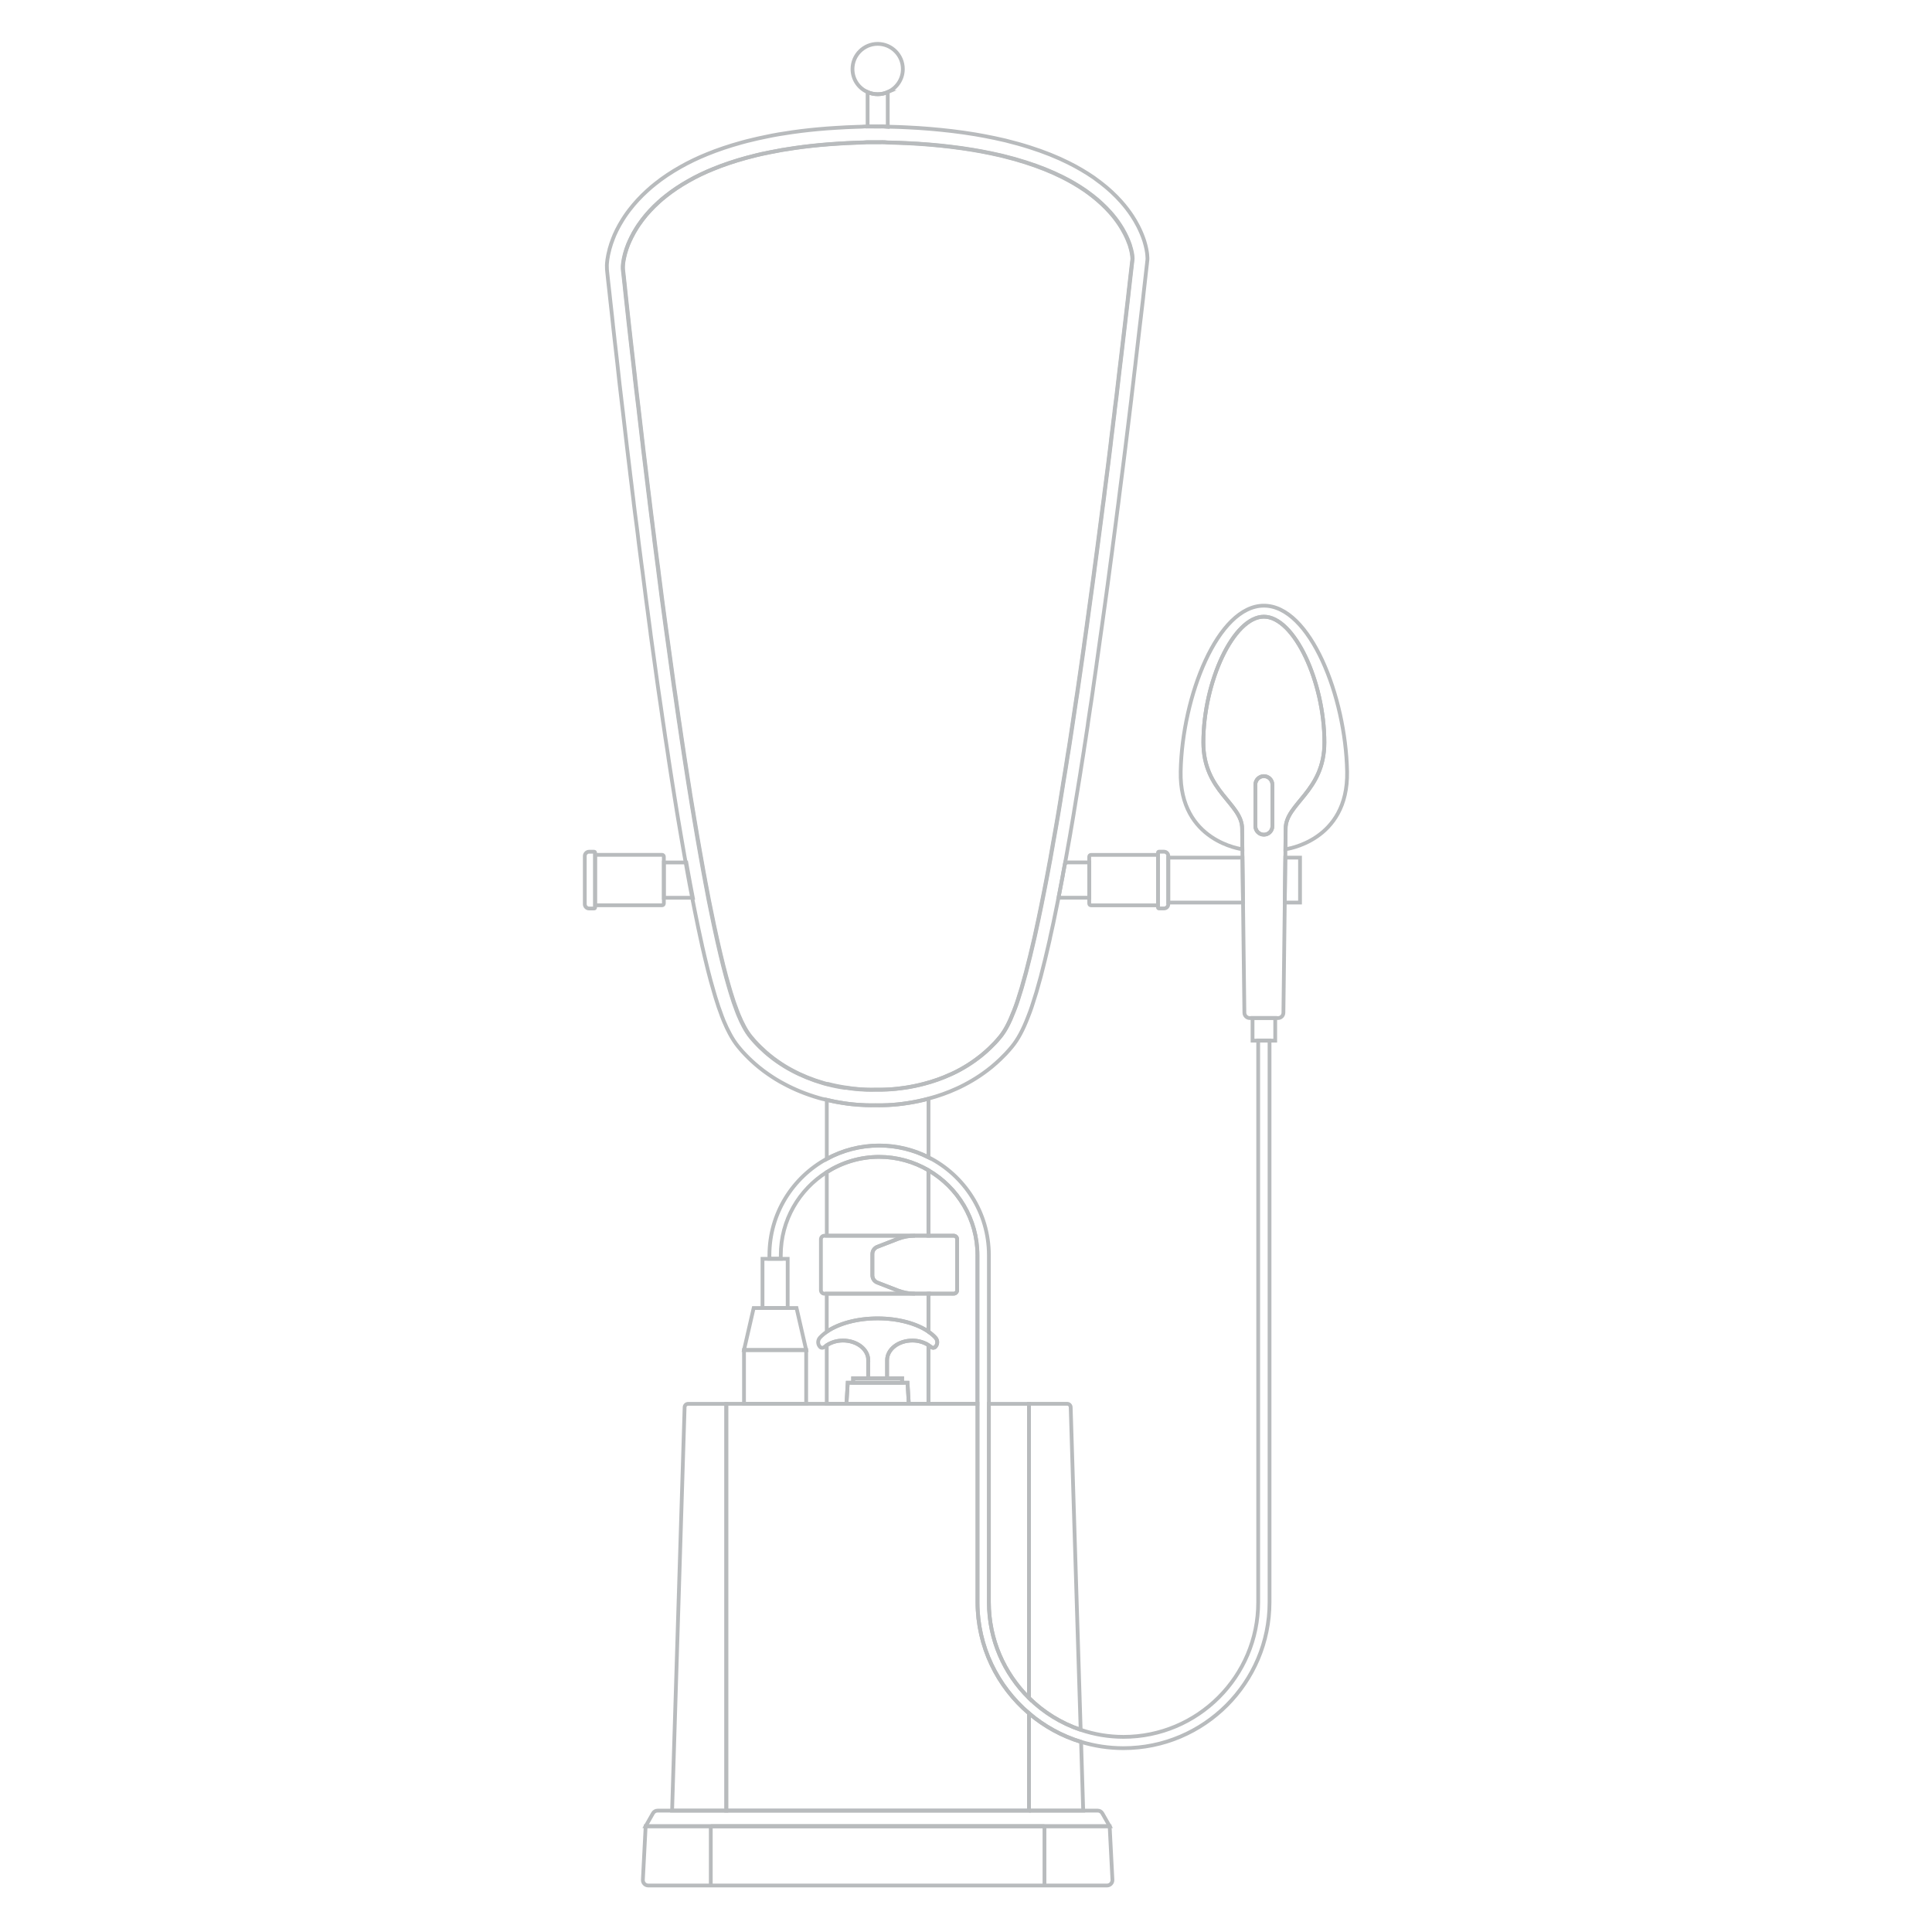 <svg width="512" height="512" viewBox="0 0 512 512" fill="none" xmlns="http://www.w3.org/2000/svg">
<path d="M252.71 327.467C253.234 327.467 253.658 327.891 253.658 328.415V341.898C253.658 342.422 253.234 342.846 252.71 342.846H246.674H246.05V352.911C246.761 353.398 247.385 353.934 247.896 354.495C248.532 355.194 248.52 356.254 247.871 356.94C247.572 357.264 247.073 357.264 246.736 356.977C246.524 356.803 246.287 356.64 246.038 356.491V372.032H240.812H259.021V332.668C259.021 323.064 253.783 314.67 246.038 310.155V327.48H252.698L252.71 327.467Z" stroke="#B8BBBD" stroke-miterlimit="10"/>
<path d="M188.364 483.96H276.795H188.364Z" stroke="#B8BBBD" stroke-miterlimit="10"/>
<path d="M318.903 196.755C318.903 180.628 326.923 163.428 334.942 163.428C342.962 163.428 350.982 180.64 350.982 196.755C350.982 209.789 340.705 212.919 340.705 219.592L340.642 225.055C340.642 225.055 357.368 223.034 356.994 204.45C356.595 184.569 347.19 160.51 334.942 160.51C322.694 160.51 313.29 184.569 312.891 204.45C312.517 223.034 329.242 225.055 329.242 225.055L329.18 219.592C329.18 212.919 318.903 209.789 318.903 196.755Z" stroke="#B8BBBD" stroke-miterlimit="10"/>
<path d="M242.495 342.846C240.936 342.846 239.389 342.559 237.93 341.998L232.517 339.902C231.719 339.59 231.195 338.83 231.195 337.981V332.344C231.195 331.496 231.719 330.722 232.517 330.423L237.93 328.328C239.389 327.766 240.936 327.479 242.495 327.479H218.485C217.961 327.479 217.55 327.904 217.55 328.415V341.91C217.55 342.422 217.974 342.846 218.485 342.846H219.109H242.495Z" stroke="#B8BBBD" stroke-miterlimit="10"/>
<path d="M246.686 342.846H246.062H246.686Z" stroke="#B8BBBD" stroke-miterlimit="10"/>
<path d="M242.495 327.467H246.063V310.143C242.209 307.897 237.756 306.588 232.979 306.588C227.878 306.588 223.126 308.085 219.109 310.629V327.467H242.495Z" stroke="#B8BBBD" stroke-miterlimit="10"/>
<path d="M246.063 306.713V291.159C246 291.172 245.925 291.197 245.863 291.222C244.167 291.671 242.408 292.045 240.6 292.319C238.779 292.606 236.933 292.793 235.274 292.868C234.226 292.918 233.366 292.918 232.854 292.918C232.53 292.918 232.231 292.918 231.981 292.906C231.669 292.906 231.295 292.918 230.859 292.918C230.035 292.918 229 292.893 227.778 292.806C227.728 292.806 227.666 292.806 227.616 292.806C226.431 292.706 225.021 292.581 223.412 292.319C221.953 292.107 220.519 291.808 219.109 291.471V307.137C223.238 304.892 227.965 303.607 232.979 303.607C237.681 303.607 242.121 304.742 246.063 306.725V306.713Z" stroke="#B8BBBD" stroke-miterlimit="10"/>
<path d="M232.106 33.551H232.779C233.739 33.526 234.5 33.526 235.261 33.601V24.409C234.438 24.771 233.54 24.97 232.592 24.97C231.644 24.97 230.746 24.771 229.923 24.409V33.539C230.322 33.539 230.734 33.539 231.12 33.539C231.445 33.539 231.781 33.539 232.106 33.539V33.551Z" stroke="#B8BBBD" stroke-miterlimit="10"/>
<path d="M232.58 349.381C238.067 349.381 242.944 350.766 246.05 352.899V342.833H242.483H219.097V352.899C222.215 350.753 227.092 349.381 232.567 349.381H232.58Z" stroke="#B8BBBD" stroke-miterlimit="10"/>
<path d="M240.5 366.431L240.836 372.031H246.062V356.491C244.902 355.73 243.418 355.256 241.784 355.256C238.08 355.256 235.086 357.588 235.086 360.469V365.271H239.065V366.444H226.094V365.271H230.073V360.469C230.073 357.588 227.079 355.256 223.375 355.256C221.741 355.256 220.269 355.73 219.097 356.491V372.031H224.323L224.659 366.431H240.5Z" stroke="#B8BBBD" stroke-miterlimit="10"/>
<path d="M182.876 234.085C182.876 234.085 182.863 234.01 182.851 233.973C182.839 233.898 182.826 233.823 182.814 233.736C182.701 233.149 182.577 232.476 182.452 231.765C182.427 231.603 182.389 231.441 182.365 231.279C182.315 230.992 182.252 230.692 182.202 230.393C182.09 229.794 181.99 229.171 181.878 228.56H175.929V237.914H183.612C183.487 237.24 183.362 236.579 183.225 235.906L182.876 234.085Z" stroke="#B8BBBD" stroke-miterlimit="10"/>
<path d="M175.455 239.91C175.717 239.91 175.929 239.698 175.929 239.436V227.013C175.929 226.751 175.717 226.539 175.455 226.539H157.707V239.91H175.455Z" stroke="#B8BBBD" stroke-miterlimit="10"/>
<path d="M157.707 226.551V225.965C157.707 225.828 157.595 225.716 157.458 225.716H156.123C155.487 225.716 154.976 226.227 154.976 226.863V239.61C154.976 240.246 155.487 240.758 156.123 240.758H157.458C157.595 240.758 157.707 240.645 157.707 240.508V226.564V226.551Z" stroke="#B8BBBD" stroke-miterlimit="10"/>
<path d="M282.258 228.697L282.121 229.395C281.959 230.231 281.809 231.054 281.659 231.865C281.659 231.89 281.659 231.902 281.659 231.927C281.534 232.588 281.41 233.249 281.285 233.885C281.098 234.908 280.898 235.893 280.711 236.891C280.649 237.228 280.574 237.565 280.512 237.902H288.681V228.547H282.308V228.585C282.308 228.585 282.283 228.659 282.283 228.697H282.258Z" stroke="#B8BBBD" stroke-miterlimit="10"/>
<path d="M288.656 239.448C288.656 239.71 288.868 239.922 289.13 239.922H306.879V226.552H289.13C288.868 226.552 288.656 226.764 288.656 227.026V239.448Z" stroke="#B8BBBD" stroke-miterlimit="10"/>
<path d="M344.52 239.186V227.275H340.616L340.467 239.186H344.52Z" stroke="#B8BBBD" stroke-miterlimit="10"/>
<path d="M309.598 227.275V239.186H329.417L329.267 227.275H309.598Z" stroke="#B8BBBD" stroke-miterlimit="10"/>
<path d="M306.879 240.496C306.879 240.633 306.991 240.746 307.128 240.746H308.463C309.099 240.746 309.61 240.234 309.61 239.598V226.851C309.61 226.215 309.099 225.704 308.463 225.704H307.128C306.991 225.704 306.879 225.816 306.879 225.953V240.484V240.496Z" stroke="#B8BBBD" stroke-miterlimit="10"/>
<path d="M252.71 342.845C253.234 342.845 253.658 342.421 253.658 341.898V328.415C253.658 327.891 253.234 327.467 252.71 327.467H242.483C240.924 327.467 239.377 327.754 237.918 328.315L232.505 330.41C231.706 330.722 231.183 331.483 231.183 332.331V337.969C231.183 338.817 231.706 339.59 232.505 339.889L237.918 341.985C239.377 342.546 240.924 342.833 242.483 342.833H252.71V342.845Z" stroke="#B8BBBD" stroke-miterlimit="10"/>
<path d="M240.836 372.031L240.499 366.431H224.659L224.322 372.031H240.836Z" stroke="#B8BBBD" stroke-miterlimit="10"/>
<path d="M226.094 365.259V366.431H239.065V365.259H235.086H230.072H226.094Z" stroke="#B8BBBD" stroke-miterlimit="10"/>
<path d="M272.692 449.985V372.031H262.065V424.616C262.065 434.531 266.131 443.524 272.692 449.997V449.985Z" stroke="#B8BBBD" stroke-miterlimit="10"/>
<path d="M272.691 479.844H287.06L286.499 461.622C281.372 460.063 276.683 457.456 272.704 454.051V479.844H272.691Z" stroke="#B8BBBD" stroke-miterlimit="10"/>
<path d="M286.386 458.429L283.742 372.929C283.73 372.418 283.306 372.019 282.807 372.019H272.691V449.972C276.52 453.751 281.185 456.67 286.386 458.416V458.429Z" stroke="#B8BBBD" stroke-miterlimit="10"/>
<path d="M182.364 372.031C181.853 372.031 181.441 372.43 181.429 372.942L178.111 479.844H192.48V372.031H182.364Z" stroke="#B8BBBD" stroke-miterlimit="10"/>
<path d="M259.046 424.603V372.019H192.48V479.832H272.679V454.038C264.347 446.929 259.046 436.377 259.046 424.591V424.603Z" stroke="#B8BBBD" stroke-miterlimit="10"/>
<path d="M294.068 483.96L292.135 480.555C291.886 480.106 291.412 479.832 290.9 479.832H174.27C173.758 479.832 173.284 480.106 173.035 480.555L171.102 483.96H294.068Z" stroke="#B8BBBD" stroke-miterlimit="10"/>
<path d="M276.795 483.972V499.675M276.795 483.972H188.365M276.795 483.972H276.808H294.07L294.805 498.179C294.843 498.989 294.194 499.675 293.384 499.675H171.789C170.978 499.675 170.329 498.989 170.367 498.179L171.103 483.972H188.365M188.365 483.972V499.675" stroke="#B8BBBD" stroke-miterlimit="10"/>
<path d="M197.17 357.775V372.032H213.646V357.775H197.17Z" stroke="#B8BBBD" stroke-miterlimit="10"/>
<path d="M213.646 357.775L211.089 346.637H199.727L197.17 357.775H213.646Z" stroke="#B8BBBD" stroke-miterlimit="10"/>
<path d="M202.071 333.603V346.637H208.744V333.603H206.911H203.905H202.071Z" stroke="#B8BBBD" stroke-miterlimit="10"/>
<path d="M333.434 424.603C333.434 444.285 317.419 460.287 297.75 460.287C293.783 460.287 289.954 459.626 286.387 458.416C281.186 456.658 276.509 453.751 272.692 449.972C266.132 443.499 262.066 434.519 262.066 424.591V332.643C262.066 321.318 255.543 311.477 246.063 306.688C242.135 304.692 237.682 303.569 232.98 303.569C227.953 303.569 223.226 304.854 219.11 307.099C210.055 312.038 203.906 321.63 203.906 332.643V333.578H206.912V332.643C206.912 323.363 211.789 315.231 219.11 310.616C223.139 308.072 227.878 306.575 232.98 306.575C237.744 306.575 242.209 307.885 246.063 310.13C253.821 314.658 259.047 323.039 259.047 332.643V424.591C259.047 436.377 264.348 446.941 272.68 454.038C276.671 457.431 281.348 460.05 286.475 461.609C290.042 462.694 293.821 463.28 297.737 463.28C319.078 463.28 336.44 445.919 336.44 424.578V275.743H333.434V424.578V424.603Z" stroke="#B8BBBD" stroke-miterlimit="10"/>
<path d="M331.936 275.781H333.432H336.438H337.947V269.769H331.936V275.781Z" stroke="#B8BBBD" stroke-miterlimit="10"/>
<path d="M230.073 360.469V365.271H235.087V360.469C235.087 357.588 238.08 355.256 241.785 355.256C243.419 355.256 244.89 355.73 246.063 356.491C246.3 356.64 246.549 356.803 246.761 356.977C247.098 357.264 247.585 357.264 247.896 356.94C248.545 356.254 248.557 355.194 247.921 354.495C247.41 353.934 246.786 353.397 246.075 352.911C242.957 350.766 238.08 349.394 232.605 349.394C227.117 349.394 222.24 350.778 219.135 352.911C218.424 353.397 217.8 353.934 217.289 354.495C216.653 355.194 216.665 356.254 217.314 356.94C217.613 357.264 218.112 357.264 218.449 356.977C218.661 356.803 218.898 356.64 219.147 356.491C220.307 355.73 221.791 355.256 223.425 355.256C227.13 355.256 230.123 357.588 230.123 360.469H230.073Z" stroke="#B8BBBD" stroke-miterlimit="10"/>
<path d="M340.703 219.592C340.703 212.919 350.981 209.788 350.981 196.755C350.981 180.628 342.961 163.428 334.941 163.428C326.921 163.428 318.901 180.64 318.901 196.755C318.901 209.788 329.179 212.919 329.179 219.592L329.241 225.055L329.266 227.287L329.416 239.211L329.777 268.384C329.777 269.158 330.426 269.794 331.199 269.794H338.695C339.469 269.794 340.105 269.17 340.117 268.384L340.479 239.211L340.629 227.287L340.653 225.055L340.716 219.592H340.703ZM332.684 207.955C332.684 206.708 333.694 205.697 334.941 205.697C336.188 205.697 337.199 206.708 337.199 207.955V218.943C337.199 220.191 336.188 221.201 334.941 221.201C333.694 221.201 332.684 220.191 332.684 218.943V207.955Z" stroke="#B8BBBD" stroke-miterlimit="10"/>
<path d="M334.942 221.188C336.189 221.188 337.2 220.178 337.2 218.931V207.942C337.2 206.695 336.189 205.685 334.942 205.685C333.695 205.685 332.685 206.695 332.685 207.942V218.931C332.685 220.178 333.695 221.188 334.942 221.188Z" stroke="#B8BBBD" stroke-miterlimit="10"/>
<path d="M235.248 24.409C237.606 23.374 239.265 21.029 239.265 18.297C239.265 14.605 236.271 11.624 232.592 11.624C228.912 11.624 225.919 14.618 225.919 18.297C225.919 21.041 227.565 23.386 229.935 24.409C230.758 24.771 231.656 24.97 232.604 24.97C233.552 24.97 234.45 24.771 235.273 24.409H235.248Z" stroke="#B8BBBD" stroke-miterlimit="10"/>
<path d="M227.616 292.793C227.616 292.793 227.728 292.793 227.778 292.793C229 292.881 230.035 292.906 230.859 292.906C231.295 292.906 231.669 292.906 231.981 292.893C232.231 292.893 232.53 292.906 232.854 292.906C233.366 292.906 234.226 292.906 235.274 292.856C236.945 292.781 238.791 292.594 240.6 292.307C242.396 292.032 244.167 291.658 245.863 291.209C245.938 291.197 246 291.172 246.063 291.147C248.657 290.461 251.176 289.563 253.546 288.478C253.808 288.366 254.07 288.241 254.332 288.116C257.3 286.682 260.069 284.948 262.564 282.928C262.589 282.915 262.614 282.89 262.626 282.878C262.689 282.828 262.751 282.778 262.813 282.728C263.612 282.067 264.385 281.381 265.108 280.682C265.632 280.184 266.081 279.722 266.48 279.31L266.518 279.273C266.518 279.273 266.592 279.186 266.63 279.148C267.154 278.587 267.665 278.001 268.152 277.415C269.736 275.506 271.108 272.974 272.455 269.457C272.667 268.933 272.854 268.447 273.003 268.035C273.29 267.237 273.54 266.501 273.764 265.765C274.026 264.98 274.3 264.094 274.637 262.996C274.662 262.897 274.7 262.797 274.725 262.697C275.435 260.302 276.159 257.571 276.932 254.378C277.244 253.093 277.531 251.858 277.818 250.611C277.918 250.212 278.005 249.8 278.105 249.376C278.154 249.139 278.217 248.902 278.267 248.665V248.591C278.579 247.269 278.878 245.897 279.165 244.525C279.626 242.367 280.075 240.122 280.512 237.927C280.574 237.59 280.649 237.241 280.711 236.916C280.898 235.918 281.098 234.933 281.285 233.91C281.41 233.274 281.535 232.613 281.659 231.952C281.659 231.927 281.659 231.915 281.659 231.89C281.809 231.079 281.959 230.256 282.121 229.42L282.258 228.722C282.258 228.722 282.27 228.647 282.283 228.61V228.572L282.458 227.612C282.607 226.776 282.757 225.94 282.907 225.092C282.931 224.968 282.944 224.843 282.969 224.718C283.156 223.733 283.318 222.76 283.493 221.812L283.705 220.59C283.705 220.59 283.705 220.54 283.705 220.527C283.78 220.053 283.867 219.592 283.954 219.118C284.054 218.532 284.154 217.946 284.254 217.359L284.578 215.439C284.578 215.439 284.578 215.376 284.59 215.339C284.653 214.952 284.715 214.578 284.777 214.191C284.865 213.63 284.965 213.069 285.052 212.495V212.47C285.251 211.323 285.438 210.188 285.626 209.015C285.626 208.99 285.626 208.953 285.638 208.928L285.713 208.466C285.838 207.731 285.95 206.995 286.075 206.259C286.162 205.698 286.262 205.136 286.349 204.575C286.349 204.562 286.349 204.538 286.349 204.525C286.461 203.864 286.561 203.203 286.661 202.542C286.736 202.018 286.823 201.494 286.91 200.97C286.973 200.634 287.022 200.297 287.072 199.96C287.122 199.673 287.16 199.386 287.21 199.1C287.21 199.037 287.235 198.975 287.235 198.912L287.297 198.463C287.447 197.453 287.596 196.443 287.771 195.433C287.771 195.395 287.771 195.37 287.783 195.333L288.282 192.065C288.282 192.065 288.282 192.015 288.282 191.99C288.307 191.828 288.332 191.678 288.345 191.541C288.345 191.541 288.345 191.516 288.345 191.504L288.918 187.662C289.006 187.126 289.08 186.59 289.168 186.053C289.243 185.554 289.317 185.043 289.392 184.544C289.405 184.457 289.417 184.369 289.43 184.282C289.505 183.708 289.592 183.135 289.679 182.561C289.679 182.536 289.679 182.524 289.679 182.499L290.178 179.031C290.328 178.008 290.477 177.011 290.615 175.988C290.615 175.963 290.615 175.938 290.615 175.913C290.615 175.826 290.64 175.726 290.652 175.639C290.677 175.439 290.714 175.24 290.739 175.052C290.914 173.83 291.089 172.608 291.251 171.386C291.4 170.4 291.538 169.415 291.662 168.442L291.712 168.105C291.812 167.432 291.912 166.758 291.999 166.085C292.161 164.925 292.336 163.752 292.485 162.592C292.76 160.597 293.034 158.614 293.309 156.631C293.309 156.618 293.309 156.606 293.309 156.593C293.383 156.057 293.458 155.52 293.533 154.984C293.683 153.887 293.832 152.789 293.97 151.691C294.069 151.043 294.157 150.382 294.232 149.708C294.419 148.286 294.618 146.864 294.805 145.455C294.805 145.43 294.805 145.418 294.805 145.393C294.98 144.058 295.155 142.724 295.329 141.402C295.454 140.503 295.566 139.605 295.678 138.72L295.728 138.333C295.866 137.286 296.003 136.25 296.127 135.215C296.202 134.654 296.277 134.093 296.352 133.531C296.364 133.444 296.377 133.344 296.389 133.257C296.464 132.608 296.552 131.96 296.626 131.311C296.701 130.725 296.776 130.126 296.851 129.54C297.038 128.106 297.225 126.684 297.4 125.275L297.649 123.329C297.799 122.156 297.936 121.009 298.086 119.861L298.248 118.552C298.323 117.991 298.385 117.454 298.447 116.905C298.634 115.521 298.784 114.224 298.934 112.952C299.058 111.954 299.183 110.981 299.295 110.008C299.333 109.721 299.37 109.472 299.383 109.247C299.47 108.561 299.557 107.888 299.632 107.214C299.695 106.703 299.757 106.192 299.819 105.693C299.819 105.668 299.819 105.643 299.819 105.618C299.944 104.583 300.056 103.547 300.181 102.55C300.218 102.238 300.256 101.926 300.293 101.627C300.331 101.315 300.368 101.003 300.406 100.691C300.406 100.666 300.406 100.629 300.406 100.604C300.518 99.718 300.618 98.833 300.717 97.972L300.917 96.326C300.917 96.326 300.917 96.288 300.917 96.263C301.004 95.502 301.092 94.742 301.179 94.006C301.266 93.233 301.366 92.484 301.441 91.748L302.089 86.173C302.164 85.599 302.227 85.038 302.289 84.502L302.326 84.19C302.488 82.743 302.651 81.396 302.8 80.149L302.975 78.652C302.975 78.652 302.975 78.615 302.975 78.59C303.037 78.004 303.1 77.442 303.162 76.906C303.237 76.295 303.299 75.709 303.362 75.16C303.611 72.965 303.798 71.343 303.898 70.408L303.973 69.784C303.985 69.659 303.998 69.535 304.01 69.41C304.135 68.637 304.097 68.25 304.023 67.439C303.96 66.828 303.786 65.556 303.237 63.81C303.237 63.772 303.212 63.747 303.199 63.71C302.788 62.45 302.251 61.191 301.615 59.943C301.116 58.983 300.605 58.097 300.044 57.249C299.196 55.965 298.223 54.692 297.138 53.47C296.302 52.535 295.466 51.674 294.581 50.863C293.745 50.078 292.835 49.317 291.887 48.581C291.251 48.082 290.577 47.583 289.879 47.084C289.841 47.059 289.791 47.022 289.754 46.997C287.733 45.612 285.538 44.328 283.243 43.18C280.138 41.621 276.67 40.237 272.941 39.052C270.97 38.416 268.862 37.83 266.505 37.243C266.468 37.243 266.443 37.231 266.405 37.218C265.42 36.981 264.447 36.782 263.611 36.595C262.851 36.432 261.828 36.221 260.73 36.021C259.932 35.871 259.146 35.734 258.423 35.609C256.365 35.273 254.295 34.973 252.286 34.736C250.44 34.512 248.495 34.325 246.499 34.15C244.416 33.975 242.346 33.838 240.35 33.751C239.602 33.714 238.866 33.676 238.118 33.651C238.105 33.651 238.08 33.651 238.068 33.651C237.207 33.626 236.297 33.601 235.374 33.576C235.286 33.576 235.212 33.564 235.124 33.551C234.363 33.477 233.615 33.477 232.642 33.502H231.969C231.644 33.502 231.32 33.502 230.983 33.502C230.584 33.502 230.185 33.502 229.786 33.502C229.312 33.502 228.838 33.526 228.364 33.576C227.94 33.576 227.541 33.601 227.129 33.614C225.283 33.664 223.375 33.763 221.467 33.888C220.706 33.926 219.97 33.988 219.209 34.038C217.451 34.175 215.916 34.312 214.544 34.462C213.06 34.624 211.514 34.811 209.955 35.036C207.448 35.385 205.227 35.772 203.17 36.208C202.371 36.358 201.598 36.52 200.812 36.707C200.301 36.819 199.702 36.956 199.091 37.118C198.218 37.318 197.357 37.543 196.509 37.78C193.204 38.69 190.148 39.725 187.429 40.835C184.872 41.871 182.453 43.031 180.232 44.303C177.85 45.65 175.643 47.121 173.697 48.681C172.961 49.254 172.25 49.865 171.552 50.502C169.793 52.086 168.209 53.807 166.825 55.603C165.964 56.713 165.203 57.848 164.505 59.058C164.355 59.295 164.255 59.482 164.18 59.606C163.681 60.492 163.232 61.39 162.833 62.301C162.783 62.425 162.734 62.55 162.684 62.675C162.621 62.812 162.559 62.962 162.509 63.099C162.122 64.084 161.786 65.07 161.524 66.042C161.524 66.042 161.524 66.067 161.524 66.08C160.95 68.2 160.838 69.747 160.825 70.308C160.813 70.67 160.825 71.019 160.85 71.381C160.863 71.642 160.888 71.904 160.925 72.179C160.95 72.391 160.987 72.74 161.037 73.227C161.087 73.651 161.137 74.162 161.199 74.761C161.262 75.309 161.324 75.946 161.411 76.632C161.511 77.592 161.623 78.665 161.761 79.85L162.222 83.99C162.26 84.414 162.309 84.838 162.359 85.287C162.384 85.512 162.409 85.737 162.434 85.961C162.434 85.986 162.434 85.999 162.434 86.023C162.584 87.42 162.758 88.93 162.933 90.513L163.058 91.586C163.232 93.083 163.407 94.667 163.594 96.263L163.731 97.523C163.844 98.459 163.943 99.406 164.043 100.379C164.043 100.467 164.056 100.541 164.068 100.629C164.13 101.14 164.193 101.714 164.255 102.3C164.255 102.362 164.268 102.412 164.28 102.475C164.405 103.51 164.542 104.62 164.667 105.742C164.667 105.78 164.667 105.817 164.679 105.855L164.717 106.204C164.804 106.99 164.904 107.776 165.004 108.586C165.016 108.773 165.041 109.01 165.091 109.285L165.141 109.746C165.24 110.632 165.34 111.517 165.453 112.428C165.577 113.563 165.714 114.698 165.852 115.858L165.964 116.806C166.001 117.13 166.039 117.442 166.076 117.766C166.114 118.053 166.151 118.352 166.176 118.652C166.176 118.714 166.188 118.776 166.201 118.839C166.463 120.922 166.725 123.054 166.974 125.237C166.974 125.262 166.974 125.287 166.974 125.312C167.061 126.01 167.149 126.709 167.236 127.407C167.311 128.006 167.386 128.617 167.461 129.216V129.266C167.623 130.575 167.785 131.885 167.947 133.232C167.947 133.269 167.947 133.294 167.947 133.332C168.022 133.881 168.097 134.454 168.159 135.016C168.159 135.09 168.172 135.153 168.184 135.228C168.259 135.814 168.334 136.388 168.409 136.974C168.533 137.984 168.658 138.994 168.808 140.017C168.87 140.516 168.932 141.015 168.995 141.514C169.07 142.137 169.157 142.774 169.219 143.41C169.219 143.447 169.219 143.497 169.232 143.534C169.494 145.542 169.756 147.563 170.017 149.621C170.105 150.294 170.192 150.955 170.292 151.629C170.529 153.512 170.778 155.396 171.015 157.304L171.128 158.202C171.215 158.863 171.302 159.512 171.389 160.173C171.489 160.871 171.577 161.582 171.676 162.293C171.676 162.293 171.676 162.318 171.676 162.33L172.163 165.997C172.213 166.347 172.25 166.696 172.3 167.045C172.337 167.332 172.375 167.619 172.412 167.906C172.412 167.931 172.412 167.968 172.412 167.993L172.949 171.859C173.223 173.917 173.51 176 173.772 177.796L173.834 178.258C174.034 179.63 174.221 180.989 174.408 182.361C174.408 182.411 174.42 182.474 174.433 182.524L174.707 184.382C174.857 185.455 175.006 186.527 175.156 187.45C175.331 188.697 175.505 189.945 175.692 191.179C175.705 191.292 175.73 191.391 175.742 191.504C175.792 191.778 175.83 192.053 175.867 192.339C175.979 193.113 176.092 193.874 176.204 194.634L176.366 195.744C176.366 195.744 176.378 195.832 176.391 195.882C176.528 196.742 176.653 197.615 176.79 198.476L177.139 200.783C177.139 200.783 177.139 200.833 177.139 200.858C177.214 201.37 177.301 201.868 177.376 202.38C177.489 203.091 177.601 203.802 177.701 204.5C177.775 204.999 177.863 205.51 177.938 206.009C178.05 206.708 178.15 207.394 178.262 208.08C178.399 208.94 178.524 209.776 178.673 210.637C178.673 210.674 178.673 210.711 178.686 210.749C178.898 212.034 179.097 213.331 179.31 214.603C179.31 214.628 179.31 214.64 179.31 214.665L179.422 215.314C179.522 215.95 179.621 216.574 179.734 217.197C179.759 217.409 179.808 217.671 179.871 217.983C180.12 219.542 180.382 221.039 180.632 222.448C180.894 224.007 181.168 225.516 181.367 226.664C181.48 227.3 181.592 227.924 181.704 228.547C181.817 229.158 181.916 229.782 182.029 230.381C182.078 230.68 182.141 230.967 182.191 231.266C182.228 231.428 182.253 231.591 182.278 231.753C182.403 232.476 182.527 233.137 182.64 233.723C182.652 233.798 182.665 233.873 182.677 233.96C182.677 233.998 182.69 234.035 182.702 234.073L183.051 235.894C183.176 236.58 183.313 237.241 183.438 237.902C183.513 238.313 183.6 238.737 183.675 239.149C183.675 239.186 183.687 239.224 183.7 239.249L183.862 240.072C183.937 240.409 183.999 240.745 184.062 241.07C184.186 241.668 184.299 242.267 184.423 242.853C184.86 245.048 185.246 246.832 185.608 248.491C185.695 248.915 185.795 249.326 185.883 249.751C185.932 249.975 185.982 250.212 186.032 250.437C186.032 250.449 186.032 250.474 186.032 250.486C186.556 252.806 187.08 254.964 187.566 256.935C187.566 256.96 187.566 256.972 187.579 256.997C188.103 259.055 188.614 260.951 189.113 262.622C189.437 263.782 189.749 264.792 190.061 265.728C190.298 266.514 190.56 267.274 190.834 267.985C191.134 268.883 191.445 269.682 191.707 270.33L191.745 270.418C191.782 270.505 191.807 270.58 191.844 270.667C192.356 271.889 192.855 272.937 193.354 273.86C194.04 275.182 194.813 276.354 195.636 277.365C195.898 277.677 196.123 277.951 196.297 278.151C196.36 278.213 196.409 278.275 196.472 278.35C196.572 278.462 196.671 278.587 196.771 278.699C197.831 279.859 198.929 280.944 200.064 281.93C200.388 282.217 200.725 282.491 201.049 282.765C201.074 282.778 201.099 282.803 201.112 282.815C201.96 283.501 202.733 284.1 203.494 284.611C204.966 285.634 206.35 286.495 207.747 287.218C210.578 288.752 213.671 289.999 216.939 290.947C217.014 290.972 217.089 290.985 217.164 291.01L218.037 291.247C218.037 291.247 218.062 291.247 218.074 291.247C218.361 291.322 218.648 291.384 218.935 291.446C220.332 291.783 221.766 292.082 223.238 292.294C224.847 292.556 226.256 292.694 227.441 292.781L227.616 292.793ZM219.272 287.293L218.398 287.056L218.236 287.006C215.268 286.145 212.449 285.01 209.88 283.614C208.595 282.94 207.348 282.179 206.026 281.244C205.352 280.782 204.654 280.258 203.905 279.635C203.905 279.635 203.868 279.597 203.856 279.597C203.569 279.36 203.257 279.098 202.97 278.849C201.947 277.951 200.949 276.978 200.001 275.93C199.939 275.868 199.877 275.793 199.814 275.718C199.752 275.644 199.59 275.456 199.59 275.456C199.44 275.282 199.241 275.057 199.016 274.783C198.343 273.972 197.731 273.024 197.17 271.952C197.17 271.939 197.158 271.914 197.145 271.902C196.709 271.091 196.272 270.168 195.811 269.058L195.711 268.821C195.461 268.173 195.175 267.462 194.9 266.651C194.888 266.613 194.875 266.564 194.85 266.526C194.613 265.89 194.376 265.217 194.164 264.518C194.164 264.493 194.139 264.456 194.139 264.431C193.84 263.545 193.553 262.585 193.241 261.5C192.742 259.841 192.244 257.995 191.745 255.999C191.258 254.004 190.734 251.883 190.223 249.601L190.061 248.865C189.974 248.466 189.886 248.067 189.799 247.668C189.425 245.996 189.051 244.238 188.614 242.067C188.489 241.456 188.365 240.87 188.252 240.296L187.866 238.401C187.666 237.365 187.467 236.305 187.267 235.232L186.893 233.274C186.893 233.274 186.843 233.012 186.843 232.975C186.731 232.426 186.618 231.79 186.494 231.104C186.456 230.892 186.419 230.717 186.394 230.555C186.344 230.268 186.282 229.982 186.244 229.707C186.02 228.472 185.808 227.238 185.583 225.99C185.371 224.83 185.109 223.334 184.847 221.8C184.598 220.378 184.348 218.893 184.099 217.359C184.099 217.322 184.087 217.285 184.074 217.247C184.024 217.01 183.999 216.798 183.974 216.636C183.974 216.599 183.974 216.574 183.962 216.536C183.862 215.937 183.762 215.326 183.662 214.728C183.662 214.703 183.538 214.004 183.538 214.004C183.326 212.707 182.902 210.013 182.889 209.988C182.752 209.152 182.615 208.329 182.49 207.494C182.378 206.783 182.266 206.109 182.166 205.423C182.166 205.423 182.004 204.363 181.929 203.901C181.817 203.215 181.717 202.517 181.604 201.806C181.604 201.806 181.442 200.758 181.367 200.272L181.006 197.865C180.881 197.017 180.756 196.156 180.619 195.295L180.095 191.703C180.058 191.404 180.008 191.13 179.958 190.843C179.958 190.78 179.933 190.718 179.933 190.656C179.759 189.421 179.584 188.174 179.397 186.926C179.26 185.991 179.097 184.943 178.96 183.883C178.96 183.871 178.661 181.875 178.661 181.875C178.486 180.515 178.287 179.181 178.1 177.821L178.025 177.273C177.775 175.489 177.489 173.419 177.214 171.373L176.665 167.432C176.628 167.145 176.591 166.846 176.541 166.546C176.491 166.197 176.441 165.86 176.403 165.536L175.905 161.856C175.805 161.133 175.717 160.422 175.618 159.724C175.53 159.038 175.431 158.389 175.356 157.741L175.231 156.755C174.994 154.897 174.745 153.038 174.52 151.192C174.52 151.168 174.52 151.13 174.52 151.105C174.42 150.457 174.345 149.82 174.258 149.172C173.996 147.114 173.734 145.093 173.472 143.085V143.023C173.385 142.387 173.31 141.763 173.235 141.14C173.235 141.14 173.048 139.568 173.036 139.543C172.899 138.533 172.774 137.535 172.649 136.537C172.574 135.926 172.412 134.641 172.412 134.641C172.35 134.043 172.275 133.444 172.2 132.858V132.795C172.026 131.461 171.863 130.151 171.701 128.842V128.779C171.626 128.206 171.564 127.607 171.489 127.021V126.958C171.402 126.26 171.315 125.561 171.227 124.863V124.813C170.965 122.63 170.703 120.498 170.442 118.402V118.302C170.392 117.991 170.367 117.691 170.329 117.392C170.292 117.055 170.254 116.756 170.217 116.444L170.105 115.459C169.968 114.311 169.83 113.164 169.706 112.041C169.593 111.106 169.494 110.22 169.394 109.36C169.394 109.36 169.331 108.836 169.331 108.798C169.307 108.586 169.282 108.412 169.269 108.274C169.269 108.225 169.269 108.187 169.257 108.137C169.157 107.339 169.057 106.566 168.97 105.792L168.92 105.381C168.795 104.246 168.658 103.111 168.533 102.051V101.951C168.458 101.327 168.396 100.716 168.321 100.167V100.018C168.209 99.057 168.097 98.097 167.984 97.174L167.174 90.102C166.999 88.53 166.825 87.034 166.675 85.637C166.65 85.375 166.625 85.15 166.6 84.938V84.888C166.55 84.477 166.5 84.078 166.463 83.691C166.463 83.666 166.001 79.475 166.001 79.475C165.877 78.303 165.752 77.255 165.665 76.307C165.665 76.282 165.665 76.245 165.665 76.22C165.59 75.559 165.515 74.948 165.465 74.424C165.403 73.813 165.265 72.591 165.265 72.591C165.228 72.204 165.191 71.917 165.166 71.742C165.141 71.555 165.128 71.406 165.116 71.256C165.116 71.231 165.116 71.194 165.116 71.169C165.103 70.969 165.091 70.757 165.116 70.545C165.116 70.208 165.203 68.998 165.677 67.227C165.914 66.379 166.188 65.531 166.525 64.695C166.563 64.608 166.6 64.521 166.637 64.446C166.662 64.396 166.687 64.334 166.712 64.284C166.737 64.209 166.775 64.134 166.8 64.059C167.149 63.273 167.548 62.488 167.972 61.714C167.972 61.702 167.997 61.677 167.997 61.664C168.047 61.59 168.109 61.465 168.196 61.328C168.221 61.29 168.246 61.253 168.271 61.203C168.882 60.143 169.544 59.157 170.279 58.197C171.514 56.576 172.936 55.042 174.508 53.62C174.52 53.607 174.533 53.595 174.545 53.582C175.144 53.021 175.78 52.485 176.416 51.998C176.428 51.998 176.441 51.973 176.453 51.961C178.237 50.539 180.245 49.192 182.44 47.945C184.511 46.76 186.768 45.675 189.15 44.714C191.745 43.654 194.638 42.669 197.794 41.808C198.592 41.584 199.415 41.384 200.226 41.185C200.251 41.185 200.276 41.185 200.301 41.16C200.875 41.01 201.423 40.885 201.897 40.785C202.658 40.611 203.369 40.461 204.117 40.324C204.142 40.324 204.18 40.324 204.205 40.312C206.175 39.9 208.308 39.526 210.728 39.189C212.237 38.977 213.734 38.79 215.181 38.628C216.528 38.478 218.012 38.341 219.733 38.204C220.456 38.154 221.155 38.091 221.891 38.054C223.787 37.929 225.645 37.842 227.441 37.78C227.865 37.767 228.264 37.755 228.676 37.742C228.788 37.742 228.913 37.742 229.025 37.717C229.424 37.667 229.898 37.667 230.272 37.667C230.484 37.667 231.133 37.667 231.133 37.667C231.482 37.667 231.819 37.667 232.156 37.667C232.156 37.667 232.892 37.667 232.929 37.667C233.278 37.667 233.59 37.655 233.889 37.655C234.376 37.655 234.738 37.667 235.074 37.717C235.199 37.73 235.324 37.742 235.436 37.742C236.359 37.767 237.257 37.792 238.105 37.817H238.08C238.08 37.817 238.118 37.817 238.143 37.817C238.866 37.842 239.577 37.867 240.288 37.904C242.283 37.992 244.292 38.129 246.325 38.291C248.27 38.453 250.166 38.64 251.962 38.865C253.92 39.089 255.928 39.376 257.924 39.713C258.622 39.825 259.371 39.95 260.132 40.099C261.192 40.299 262.14 40.499 262.95 40.661C263.799 40.835 264.722 41.035 265.645 41.259L265.732 41.284C267.977 41.833 269.997 42.407 271.868 43.006C275.398 44.128 278.666 45.438 281.584 46.897C283.73 47.97 285.75 49.154 287.621 50.439L287.696 50.489C288.332 50.938 288.956 51.4 289.542 51.861C290.403 52.522 291.213 53.208 291.962 53.919C292.772 54.655 293.508 55.416 294.257 56.251C295.217 57.324 296.065 58.434 296.801 59.557C297.287 60.292 297.724 61.041 298.148 61.864C298.697 62.924 299.146 63.984 299.495 65.032V65.082C299.969 66.516 300.094 67.514 300.119 67.863C300.181 68.537 300.181 68.537 300.144 68.811C300.131 68.924 300.119 69.036 300.106 69.136C300.106 69.21 300.106 69.285 300.081 69.348L300.006 69.959C299.894 70.944 299.707 72.553 299.458 74.723C299.395 75.272 299.333 75.821 299.271 76.407L299.246 76.569C299.183 77.081 299.133 77.604 299.071 78.153L298.896 79.687C298.747 80.935 298.597 82.294 298.422 83.741L298.385 84.065C298.323 84.589 298.273 85.125 298.198 85.687L297.537 91.299C297.45 92.048 297.362 92.784 297.275 93.544C297.188 94.293 297.088 95.053 297.001 95.827L296.788 97.573C296.689 98.409 296.589 99.257 296.489 100.13V100.18C296.452 100.492 296.414 100.803 296.377 101.115C296.377 101.115 296.302 101.764 296.265 102.063C296.14 103.086 296.015 104.121 295.903 105.169L295.703 106.715C295.616 107.401 295.529 108.087 295.441 108.773C295.441 108.811 295.441 108.836 295.441 108.873C295.429 109.035 295.404 109.222 295.379 109.422C295.379 109.459 295.379 109.497 295.367 109.534C295.254 110.495 295.13 111.455 295.005 112.44C295.005 112.465 295.005 112.478 295.005 112.503C294.855 113.762 294.706 115.035 294.518 116.394C294.518 116.419 294.518 116.456 294.518 116.481C294.456 117.005 294.394 117.529 294.331 118.065L294.169 119.387C294.032 120.522 293.895 121.67 293.745 122.83L293.496 124.776C293.321 126.185 293.134 127.594 292.947 129.029C292.872 129.615 292.81 130.164 292.735 130.725V130.812C292.635 131.473 292.56 132.122 292.485 132.771L292.461 132.933C292.373 133.494 292.298 134.068 292.224 134.641V134.704C292.086 135.751 291.949 136.774 291.824 137.809C291.824 137.809 291.538 139.967 291.425 140.865C291.251 142.187 291.076 143.522 290.901 144.869C290.702 146.316 290.515 147.738 290.328 149.159C290.24 149.82 290.166 150.457 290.066 151.08C290.066 151.105 290.066 151.143 290.066 151.168C289.929 152.253 289.779 153.325 289.629 154.41L289.405 156.032C289.13 158.04 288.856 160.023 288.582 162.019C288.432 163.191 288.27 164.339 288.108 165.486C288.108 165.498 288.108 165.523 288.108 165.536C288.02 166.184 287.933 166.833 287.833 167.469L287.783 167.843C287.646 168.804 287.521 169.777 287.372 170.749C287.372 170.774 287.372 170.787 287.372 170.812C287.21 172.022 287.035 173.231 286.86 174.429C286.835 174.653 286.81 174.828 286.773 175.003C286.773 175.003 286.736 175.264 286.723 175.364C286.586 176.412 286.436 177.41 286.287 178.408L285.763 182.025C285.675 182.598 285.588 183.172 285.513 183.746L285.488 183.895C285.414 184.407 285.326 184.918 285.251 185.43C285.177 185.953 285.089 186.49 285.014 187.014L284.353 191.441L283.854 194.747C283.692 195.769 283.543 196.767 283.393 197.765L283.293 198.389C283.243 198.663 283.206 198.95 283.156 199.237V199.287C283.094 199.611 283.044 199.935 282.981 200.259C282.894 200.833 282.807 201.357 282.732 201.881C282.632 202.542 282.532 203.191 282.42 203.852C282.32 204.425 282.133 205.585 282.133 205.585C282.021 206.321 281.896 207.045 281.772 207.768C281.772 207.793 281.684 208.354 281.684 208.354C281.497 209.502 281.31 210.649 281.123 211.784C281.123 211.784 281.123 211.834 281.123 211.846C281.036 212.408 280.948 212.957 280.849 213.505C280.786 213.904 280.649 214.728 280.649 214.728L280.325 216.648C280.225 217.235 280.125 217.808 280.025 218.382C279.938 218.869 279.863 219.33 279.776 219.804L279.551 221.064C279.389 221.999 279.215 222.96 279.04 223.92C279.04 223.982 279.015 224.032 279.015 224.095C279.015 224.169 278.99 224.244 278.978 224.307C278.828 225.155 278.678 226.003 278.529 226.838L278.342 227.911L278.204 228.61C278.042 229.458 277.893 230.281 277.743 231.104C277.618 231.79 277.493 232.439 277.369 233.075C277.169 234.11 276.982 235.095 276.783 236.081C276.296 238.538 275.772 241.157 275.248 243.614C274.962 244.986 274.662 246.333 274.375 247.655L274.201 248.441C274.113 248.84 274.026 249.227 273.926 249.613C273.639 250.886 273.353 252.108 273.041 253.355C272.28 256.498 271.569 259.155 270.883 261.487C270.883 261.525 270.821 261.699 270.808 261.762C270.484 262.834 270.222 263.682 269.972 264.431C269.972 264.456 269.948 264.493 269.948 264.518C269.748 265.179 269.511 265.853 269.249 266.588C269.112 266.975 268.95 267.399 268.763 267.861C268.763 267.886 268.738 267.923 268.725 267.948C267.54 271.041 266.38 273.211 265.096 274.77C264.647 275.307 264.198 275.831 263.736 276.33L263.661 276.404C263.25 276.828 262.851 277.24 262.402 277.664C262.389 277.677 262.377 277.689 262.352 277.714C261.716 278.325 261.042 278.936 260.319 279.523C260.319 279.523 260.094 279.697 260.082 279.71C257.837 281.531 255.342 283.102 252.661 284.387C252.636 284.387 252.623 284.412 252.598 284.412C252.399 284.512 252.199 284.599 252 284.686C251.975 284.686 251.962 284.711 251.937 284.711C249.717 285.734 247.36 286.57 244.928 287.193C243.356 287.605 241.735 287.954 240.076 288.203C238.392 288.465 236.696 288.64 235.174 288.702C234.214 288.752 233.415 288.752 232.941 288.752C232.667 288.752 232.418 288.752 232.206 288.752C232.156 288.752 232.106 288.752 232.068 288.752C232.019 288.752 231.981 288.752 231.931 288.752C231.657 288.752 231.333 288.765 230.946 288.765C230.06 288.765 229.112 288.727 228.14 288.665H228.027C226.93 288.565 225.62 288.453 224.161 288.203C224.148 288.203 224.123 288.203 224.111 288.203C222.502 287.966 220.905 287.642 219.384 287.243C219.384 287.243 219.371 287.243 219.359 287.243L219.272 287.293Z" stroke="#B8BBBD" stroke-miterlimit="10"/>
<path d="M224.06 288.266C225.519 288.503 226.841 288.627 227.926 288.715H228.039C229.012 288.789 229.959 288.814 230.845 288.814C231.232 288.814 231.568 288.814 231.83 288.802C231.88 288.802 231.918 288.802 231.968 288.802C232.017 288.802 232.067 288.802 232.105 288.802C232.317 288.802 232.566 288.802 232.841 288.802C233.315 288.802 234.113 288.802 235.073 288.752C236.595 288.677 238.291 288.503 239.975 288.253C241.634 287.991 243.255 287.654 244.827 287.243C247.259 286.607 249.616 285.771 251.836 284.761C251.861 284.761 251.874 284.736 251.899 284.736C252.098 284.649 252.298 284.561 252.497 284.462C252.522 284.462 252.535 284.437 252.56 284.437C255.241 283.152 257.748 281.568 259.981 279.759C259.993 279.759 260.218 279.572 260.218 279.572C260.929 278.986 261.615 278.375 262.251 277.764C262.263 277.751 262.276 277.739 262.301 277.714C262.75 277.29 263.149 276.878 263.56 276.454L263.635 276.379C264.097 275.88 264.558 275.369 264.995 274.82C266.28 273.261 267.439 271.091 268.624 267.998C268.624 267.973 268.649 267.935 268.662 267.91C268.849 267.461 269.011 267.025 269.148 266.638C269.41 265.902 269.647 265.229 269.847 264.568C269.847 264.543 269.872 264.505 269.872 264.48C270.121 263.732 270.383 262.896 270.707 261.811C270.72 261.761 270.77 261.574 270.782 261.537C271.468 259.205 272.179 256.548 272.94 253.405C273.252 252.145 273.539 250.935 273.825 249.663C273.913 249.276 274.012 248.89 274.1 248.491L274.274 247.705C274.561 246.395 274.861 245.036 275.147 243.664C275.671 241.207 276.195 238.587 276.682 236.13C276.869 235.145 277.068 234.16 277.268 233.124C277.393 232.488 277.517 231.852 277.642 231.154C277.792 230.331 277.954 229.507 278.103 228.659L278.241 227.961L278.428 226.888C278.577 226.053 278.727 225.204 278.877 224.356C278.889 224.281 278.902 224.207 278.914 224.144C278.914 224.082 278.927 224.032 278.939 223.97C279.114 223.009 279.288 222.049 279.451 221.113L279.675 219.854C279.75 219.38 279.837 218.906 279.924 218.432C280.024 217.858 280.124 217.284 280.224 216.698L280.548 214.777C280.548 214.777 280.685 213.942 280.748 213.555C280.835 213.006 280.935 212.457 281.022 211.896C281.022 211.896 281.022 211.846 281.022 211.834C281.209 210.699 281.396 209.551 281.583 208.404C281.583 208.404 281.671 207.83 281.671 207.818C281.795 207.094 281.908 206.371 282.032 205.635C282.032 205.635 282.219 204.488 282.319 203.901C282.419 203.253 282.531 202.592 282.631 201.931C282.718 201.407 282.793 200.883 282.88 200.309C282.93 199.985 282.993 199.661 283.043 199.336V199.286C283.093 199 283.142 198.725 283.192 198.438L283.292 197.815C283.442 196.817 283.591 195.819 283.754 194.796L284.252 191.491L284.913 187.063C285.001 186.54 285.076 186.003 285.15 185.479C285.225 184.968 285.3 184.457 285.387 183.945L285.412 183.796C285.487 183.222 285.575 182.648 285.662 182.074L286.186 178.457C286.335 177.459 286.485 176.462 286.622 175.414C286.635 175.314 286.672 175.052 286.672 175.052C286.697 174.878 286.722 174.703 286.759 174.479C286.934 173.269 287.109 172.059 287.271 170.862C287.271 170.837 287.271 170.824 287.271 170.799C287.42 169.826 287.545 168.866 287.682 167.893L287.732 167.519C287.832 166.87 287.919 166.222 288.007 165.586C288.007 165.573 288.007 165.548 288.007 165.536C288.169 164.388 288.331 163.228 288.481 162.068C288.755 160.073 289.029 158.09 289.304 156.082L289.528 154.46C289.678 153.375 289.828 152.302 289.965 151.217C289.965 151.192 289.965 151.155 289.965 151.13C290.052 150.506 290.139 149.87 290.227 149.209C290.414 147.775 290.613 146.365 290.801 144.919C290.975 143.584 291.15 142.25 291.324 140.915C291.449 140.017 291.724 137.859 291.724 137.859C291.861 136.824 291.998 135.814 292.123 134.753V134.691C292.21 134.117 292.272 133.556 292.36 132.982L292.385 132.82C292.459 132.172 292.547 131.511 292.634 130.862V130.775C292.709 130.226 292.784 129.665 292.859 129.078C293.046 127.644 293.22 126.235 293.407 124.825L293.657 122.88C293.806 121.72 293.944 120.572 294.081 119.437L294.243 118.115C294.305 117.579 294.38 117.067 294.43 116.531C294.43 116.506 294.43 116.469 294.43 116.444C294.605 115.084 294.767 113.812 294.916 112.552C294.916 112.527 294.916 112.515 294.916 112.49C295.041 111.505 295.166 110.544 295.278 109.584C295.278 109.546 295.278 109.509 295.291 109.472C295.328 109.26 295.341 109.085 295.353 108.923C295.353 108.885 295.353 108.86 295.353 108.823C295.44 108.137 295.528 107.451 295.615 106.765L295.815 105.219C295.939 104.171 296.051 103.136 296.176 102.113C296.214 101.813 296.288 101.165 296.288 101.165C296.326 100.853 296.363 100.541 296.401 100.229V100.18C296.5 99.319 296.613 98.458 296.7 97.623L296.912 95.877C296.999 95.103 297.087 94.342 297.186 93.594C297.274 92.833 297.374 92.085 297.448 91.349L298.109 85.736C298.184 85.188 298.234 84.651 298.297 84.115L298.334 83.791C298.496 82.344 298.658 80.984 298.808 79.737L298.983 78.203C299.045 77.654 299.107 77.118 299.157 76.619L299.182 76.457C299.244 75.871 299.307 75.322 299.369 74.773C299.619 72.603 299.793 70.994 299.918 70.008L299.993 69.397C299.993 69.323 300.005 69.26 300.018 69.185C300.018 69.073 300.043 68.961 300.055 68.861C300.093 68.587 300.093 68.587 300.03 67.913C299.993 67.551 299.868 66.566 299.419 65.132V65.082C299.057 64.034 298.608 62.974 298.06 61.914C297.635 61.091 297.199 60.342 296.713 59.606C295.977 58.484 295.129 57.374 294.168 56.301C293.42 55.465 292.684 54.705 291.873 53.969C291.125 53.27 290.314 52.584 289.454 51.911C288.867 51.449 288.244 50.988 287.608 50.539L287.533 50.489C285.662 49.204 283.641 48.019 281.496 46.947C278.577 45.487 275.31 44.178 271.78 43.055C269.897 42.457 267.888 41.883 265.643 41.334L265.556 41.309C264.633 41.085 263.723 40.898 262.862 40.711C262.064 40.536 261.103 40.349 260.043 40.149C259.282 39.999 258.534 39.875 257.836 39.763C255.84 39.438 253.832 39.151 251.874 38.914C250.078 38.702 248.182 38.503 246.236 38.341C244.203 38.166 242.183 38.041 240.199 37.954C239.476 37.917 238.778 37.892 238.054 37.867C238.029 37.867 238.017 37.867 237.992 37.867H238.017C237.156 37.842 236.258 37.817 235.348 37.792C235.223 37.792 235.098 37.792 234.986 37.767C234.649 37.73 234.287 37.705 233.801 37.705C233.502 37.705 233.19 37.705 232.841 37.717C232.803 37.717 232.067 37.717 232.067 37.717C231.731 37.717 231.394 37.717 231.045 37.717C231.045 37.717 230.396 37.717 230.184 37.717C229.81 37.717 229.336 37.717 228.937 37.767C228.824 37.779 228.7 37.792 228.587 37.792C228.176 37.804 227.777 37.817 227.353 37.829C225.557 37.879 223.698 37.967 221.802 38.104C221.067 38.141 220.368 38.191 219.645 38.253C217.923 38.391 216.439 38.528 215.092 38.677C213.645 38.827 212.149 39.014 210.639 39.239C208.22 39.575 206.087 39.95 204.116 40.361C204.091 40.361 204.054 40.361 204.029 40.374C203.281 40.511 202.57 40.661 201.809 40.835C201.335 40.935 200.774 41.06 200.212 41.209C200.187 41.209 200.163 41.222 200.138 41.234C199.327 41.421 198.504 41.633 197.705 41.858C194.55 42.731 191.656 43.704 189.062 44.764C186.667 45.724 184.422 46.81 182.352 47.994C180.157 49.229 178.136 50.589 176.365 52.011C176.352 52.011 176.34 52.035 176.327 52.048C175.691 52.547 175.068 53.071 174.457 53.632C174.444 53.632 174.432 53.657 174.419 53.669C172.848 55.091 171.438 56.613 170.191 58.247C169.455 59.207 168.794 60.193 168.183 61.253C168.158 61.29 168.133 61.34 168.108 61.377C168.021 61.515 167.958 61.639 167.909 61.714C167.909 61.727 167.884 61.752 167.884 61.764C167.459 62.525 167.06 63.323 166.711 64.109C166.674 64.184 166.649 64.259 166.624 64.334C166.599 64.383 166.574 64.446 166.549 64.496C166.512 64.583 166.474 64.67 166.437 64.745C166.1 65.593 165.813 66.441 165.589 67.277C165.115 69.036 165.04 70.258 165.027 70.595C165.027 70.794 165.027 71.006 165.027 71.218C165.027 71.243 165.027 71.281 165.027 71.306C165.027 71.455 165.052 71.605 165.077 71.792C165.102 71.979 165.127 72.266 165.177 72.64C165.177 72.64 165.314 73.875 165.377 74.474C165.426 75.01 165.501 75.609 165.576 76.27C165.576 76.295 165.576 76.332 165.576 76.357C165.663 77.305 165.788 78.353 165.913 79.525C165.913 79.525 166.374 83.716 166.374 83.741C166.412 84.14 166.449 84.539 166.499 84.938V84.988C166.524 85.213 166.549 85.425 166.586 85.686C166.736 87.083 166.898 88.58 167.085 90.152L167.896 97.224C167.996 98.147 168.108 99.094 168.208 100.067V100.217C168.295 100.766 168.358 101.377 168.432 102.001V102.1C168.57 103.148 168.707 104.283 168.831 105.431L168.881 105.842C168.969 106.615 169.068 107.389 169.168 108.187C169.168 108.237 169.168 108.274 169.181 108.324C169.193 108.461 169.206 108.636 169.243 108.848C169.243 108.885 169.305 109.409 169.305 109.409C169.405 110.282 169.505 111.155 169.617 112.091C169.742 113.213 169.879 114.348 170.016 115.508L170.129 116.494C170.166 116.806 170.203 117.105 170.241 117.442C170.278 117.741 170.316 118.04 170.341 118.352V118.452C170.615 120.547 170.877 122.68 171.126 124.863V124.913C171.226 125.599 171.301 126.297 171.388 127.008V127.07C171.463 127.657 171.538 128.243 171.613 128.829V128.891C171.775 130.201 171.937 131.523 172.099 132.845V132.908C172.187 133.494 172.261 134.092 172.324 134.691C172.324 134.691 172.486 135.976 172.561 136.587C172.685 137.585 172.81 138.583 172.947 139.593C172.947 139.618 173.147 141.189 173.147 141.189C173.222 141.813 173.297 142.437 173.371 143.073V143.135C173.646 145.143 173.895 147.164 174.157 149.222C174.245 149.87 174.319 150.506 174.419 151.155C174.419 151.18 174.419 151.217 174.419 151.242C174.656 153.088 174.893 154.934 175.13 156.805L175.255 157.79C175.342 158.439 175.429 159.087 175.517 159.773C175.617 160.472 175.704 161.183 175.804 161.906L176.303 165.586C176.34 165.922 176.39 166.259 176.44 166.596C176.477 166.895 176.527 167.195 176.564 167.481L177.113 171.423C177.388 173.468 177.675 175.539 177.924 177.322L177.999 177.871C178.186 179.218 178.385 180.565 178.56 181.925C178.56 181.925 178.859 183.908 178.859 183.933C178.997 184.98 179.159 186.028 179.296 186.976C179.471 188.223 179.645 189.471 179.832 190.705C179.832 190.768 179.857 190.83 179.857 190.892C179.907 191.179 179.945 191.454 179.994 191.753L180.518 195.345C180.655 196.206 180.78 197.066 180.905 197.914L181.267 200.322C181.341 200.808 181.504 201.856 181.504 201.856C181.616 202.567 181.716 203.265 181.828 203.951C181.903 204.413 182.065 205.473 182.065 205.473C182.177 206.159 182.277 206.845 182.389 207.543C182.514 208.379 182.651 209.202 182.788 210.038C182.788 210.063 183.225 212.769 183.437 214.054C183.437 214.054 183.562 214.752 183.562 214.777C183.649 215.376 183.761 215.987 183.861 216.586C183.861 216.623 183.861 216.648 183.873 216.686C183.898 216.848 183.923 217.06 183.973 217.297C183.973 217.334 183.986 217.372 183.998 217.409C184.248 218.943 184.497 220.427 184.746 221.849C185.008 223.383 185.27 224.88 185.482 226.04C185.694 227.287 185.919 228.522 186.143 229.757C186.193 230.031 186.243 230.306 186.293 230.605C186.33 230.78 186.355 230.942 186.393 231.154C186.505 231.827 186.63 232.463 186.742 233.025C186.742 233.062 186.792 233.324 186.792 233.324L187.166 235.282C187.366 236.355 187.565 237.415 187.765 238.45L188.151 240.346C188.264 240.932 188.388 241.506 188.513 242.117C188.95 244.287 189.324 246.046 189.698 247.717C189.785 248.116 189.873 248.528 189.96 248.915L190.122 249.651C190.633 251.933 191.145 254.066 191.644 256.049C192.155 258.057 192.654 259.891 193.14 261.549C193.452 262.647 193.752 263.607 194.038 264.48C194.038 264.518 194.063 264.543 194.063 264.568C194.275 265.266 194.512 265.94 194.749 266.576C194.762 266.613 194.787 266.663 194.799 266.701C195.074 267.511 195.361 268.235 195.61 268.871L195.71 269.108C196.171 270.218 196.608 271.141 197.044 271.952C197.044 271.964 197.057 271.989 197.069 272.001C197.631 273.074 198.242 274.01 198.915 274.833C199.14 275.107 199.339 275.332 199.489 275.506C199.489 275.506 199.651 275.693 199.714 275.768C199.776 275.843 199.838 275.918 199.901 275.98C200.849 277.028 201.846 278.001 202.869 278.899C203.156 279.161 203.468 279.41 203.755 279.647C203.755 279.647 203.792 279.685 203.805 279.685C204.565 280.308 205.251 280.832 205.925 281.293C207.259 282.216 208.507 282.99 209.779 283.663C212.348 285.048 215.167 286.195 218.135 287.056L218.298 287.106L219.171 287.343H219.196C220.717 287.742 222.301 288.066 223.923 288.303C223.935 288.303 223.96 288.303 223.973 288.303L224.06 288.266Z" stroke="#B8BBBD" stroke-miterlimit="10"/>
</svg>
